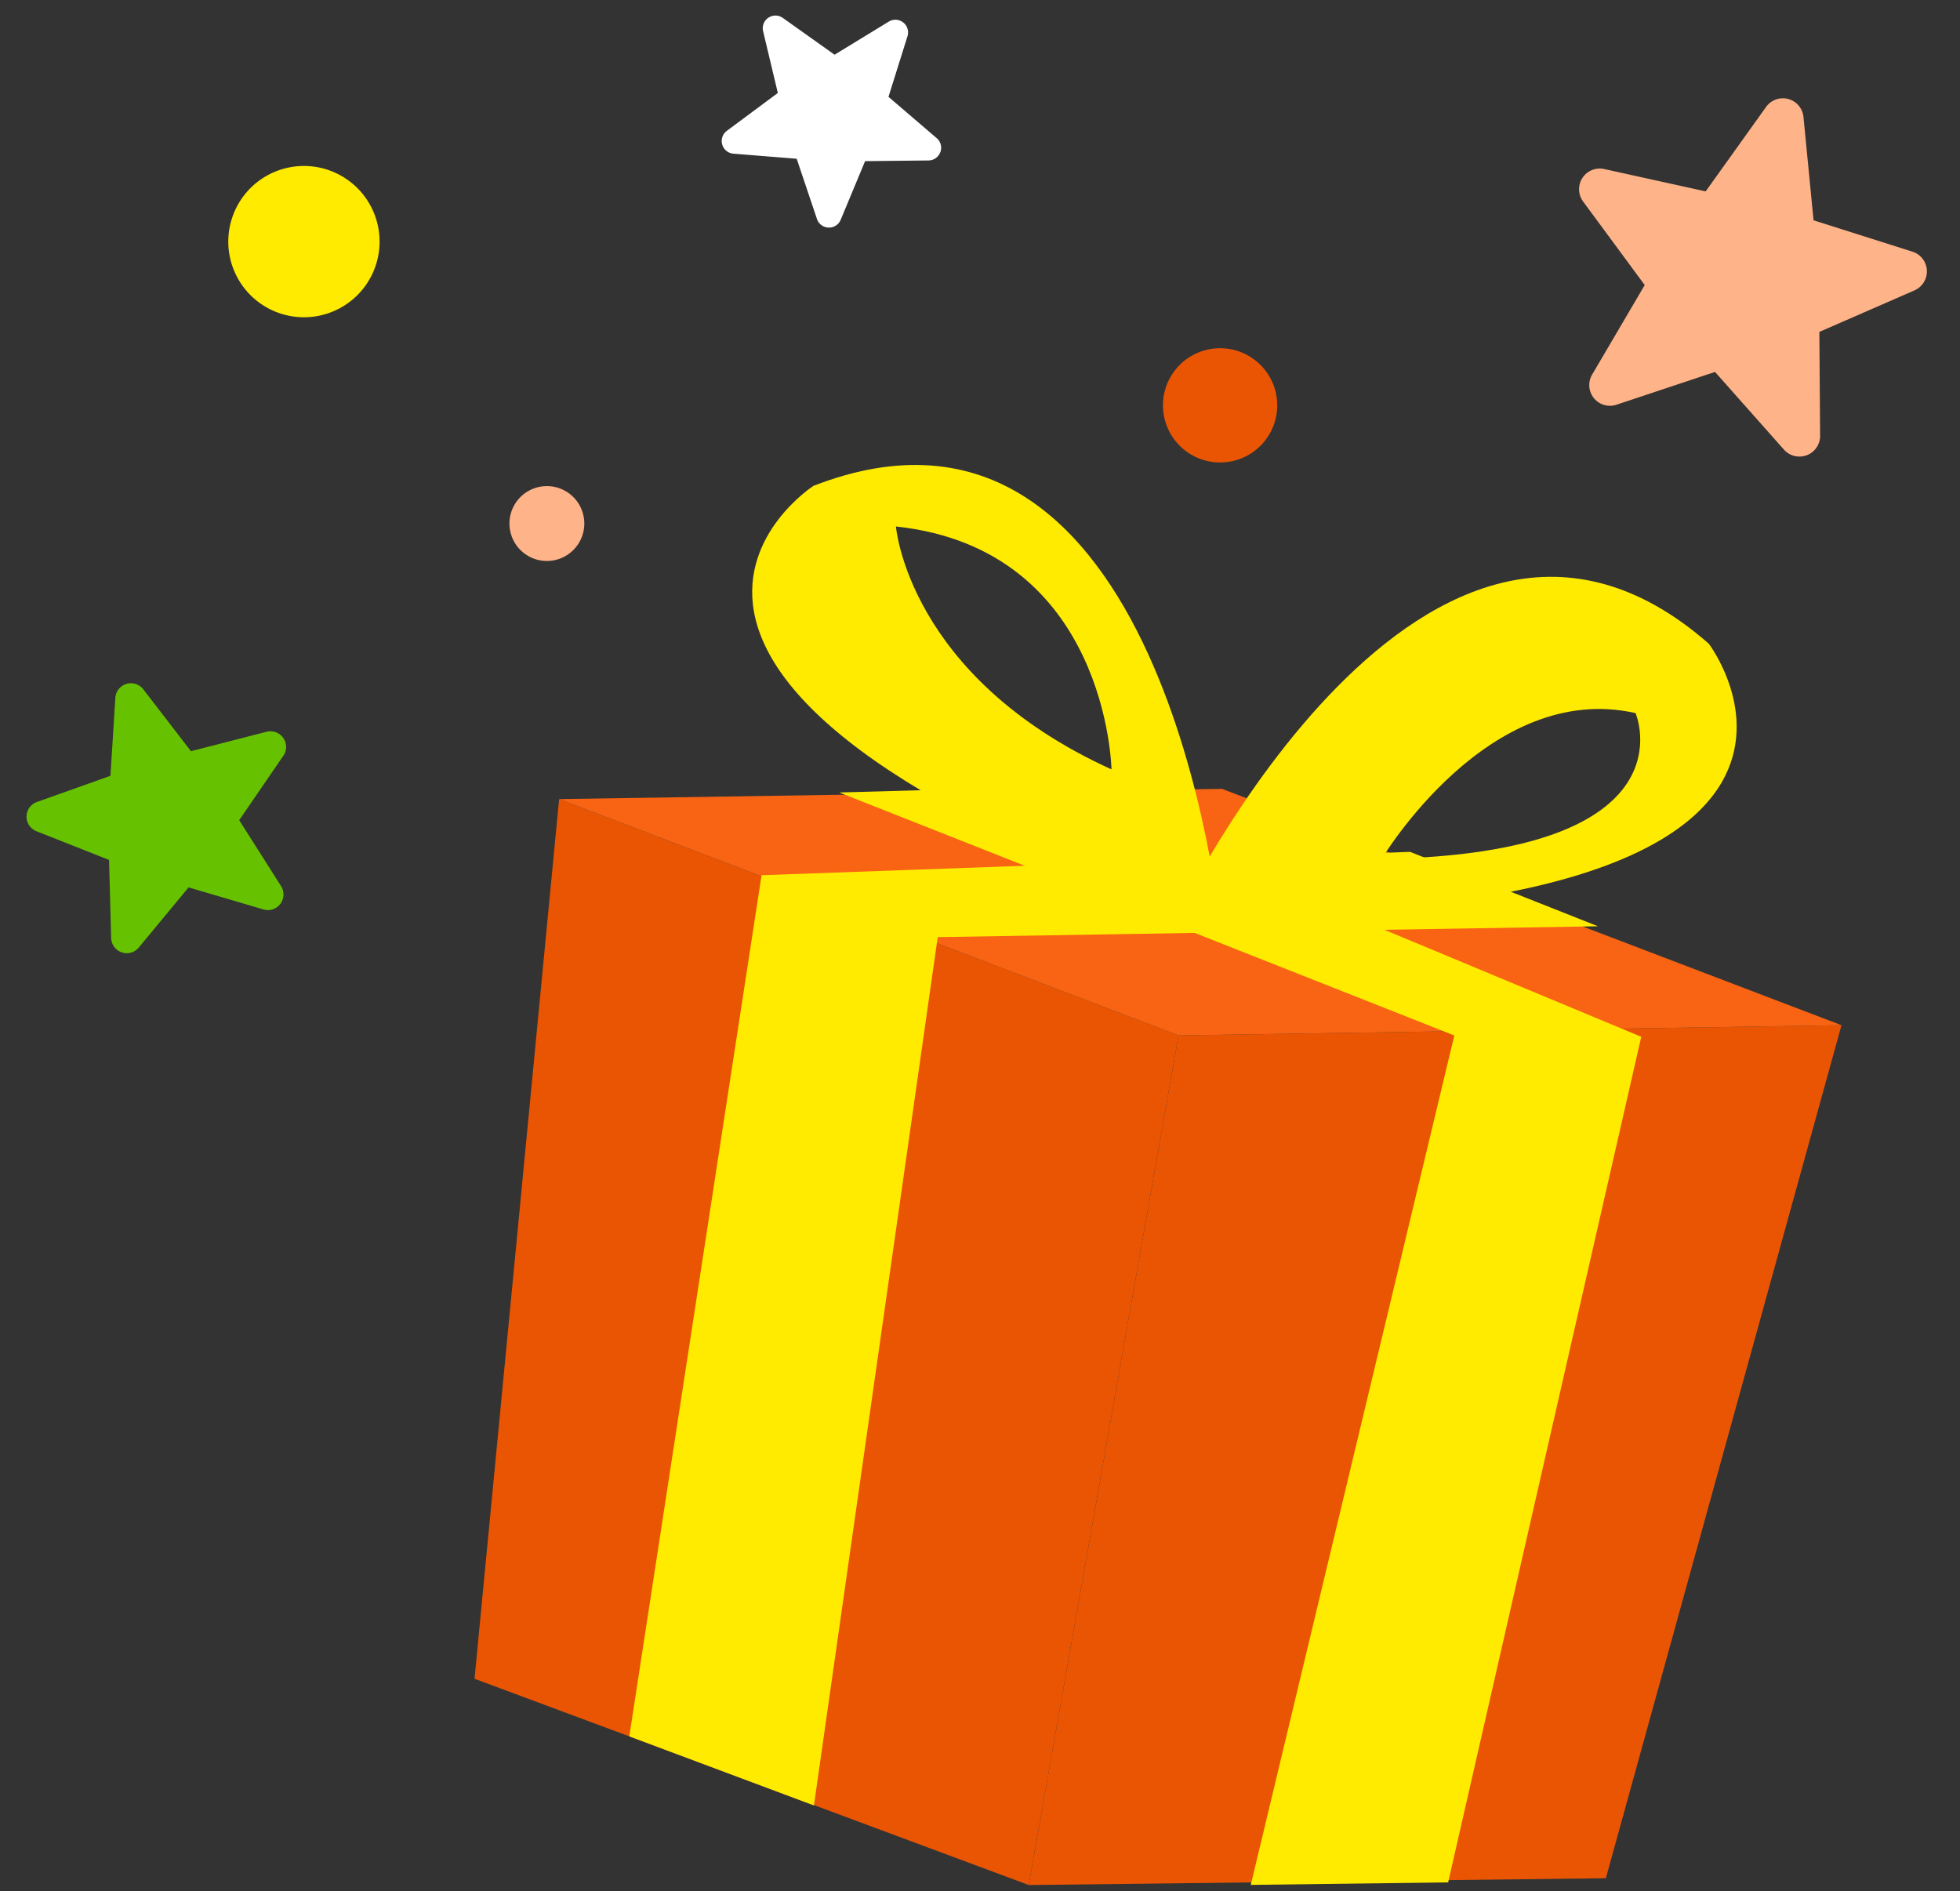 <svg xmlns="http://www.w3.org/2000/svg" xmlns:xlink="http://www.w3.org/1999/xlink" width="199" height="192" viewBox="0 0 199 192">
  <rect x="0" y="0" width="199" height="192" fill="#333333" stroke="none"/>
  <defs>
    <clipPath id="clip-path">
      <rect id="長方形_450" data-name="長方形 450" width="199" height="192" transform="translate(1402 4866)" fill="#fff" stroke="#707070" stroke-width="1"/>
    </clipPath>
  </defs>
  <g id="マスクグループ_29" data-name="マスクグループ 29" transform="translate(-1402 -4866)" clip-path="url(#clip-path)">
    <g id="グループ_2603" data-name="グループ 2603" transform="translate(518.104 -15)">
      <g id="グループ_2562" data-name="グループ 2562" transform="translate(947.613 4922.726) rotate(10)">
        <path id="パス_25812" data-name="パス 25812" d="M7.051,129.124,66.1,139.976V52.384L0,39.676Z" transform="translate(0 0.339)" fill="#ea5504"/>
        <path id="パス_25813" data-name="パス 25813" d="M65.543,52.384v87.593l57.583-10.853,8.521-89.449Z" transform="translate(0.56 0.339)" fill="#ea5504"/>
        <path id="パス_25814" data-name="パス 25814" d="M0,39.783,66.1,52.492l66.105-12.709L66.1,27.074Z" transform="translate(0 0.231)" fill="#f86413"/>
        <path id="パス_25815" data-name="パス 25815" d="M23.36,132.238,21.4,43.8,85.831,30.031l20.1,4.128L40.105,46.885l2.932,89.006Z" transform="translate(0.183 0.257)" fill="#ffeb00"/>
        <path id="パス_25816" data-name="パス 25816" d="M107.754,132.4l4.4-87.954L47.759,30.031l-20.1,4.127L93.441,47.613,88.065,136.13Z" transform="translate(0.236 0.257)" fill="#ffeb00"/>
        <path id="パス_25817" data-name="パス 25817" d="M111.677,4.211c-32.622-19.8-48.366,36.632-48.366,36.632,74.435-12.488,48.366-36.632,48.366-36.632M82.759,31.5s7.508-19.795,22.815-19.061c0,0,8.525,13-22.815,19.061" transform="translate(0.541 0)" fill="#ffeb00"/>
        <path id="パス_25818" data-name="パス 25818" d="M19.777,4.211S-6.291,28.355,68.143,40.843c0,0-15.743-56.428-48.366-36.632M28.74,6.818C50.316,5.351,54.575,27.305,54.575,27.305,32.58,21.644,28.74,6.818,28.74,6.818" transform="translate(0.131 0)" fill="#ffeb00"/>
      </g>
      <path id="パス_25823" data-name="パス 25823" d="M27.334,9.9A1.585,1.585,0,0,0,25.9,8.808l-7.92-.358L15.189,1.027a1.584,1.584,0,0,0-2.967,0L9.433,8.45l-7.92.358A1.585,1.585,0,0,0,.6,11.63l6.2,4.945L4.686,24.219a1.585,1.585,0,0,0,2.4,1.744L13.706,21.6l6.618,4.366a1.585,1.585,0,0,0,2.4-1.744l-2.107-7.644,6.2-4.945A1.585,1.585,0,0,0,27.334,9.9" transform="translate(883.619 4954.447) rotate(-17)" fill="#66c200"/>
      <path id="パス_25824" data-name="パス 25824" d="M36.3,13.15A2.1,2.1,0,0,0,34.394,11.7l-10.519-.475-3.7-9.858a2.1,2.1,0,0,0-3.94,0l-3.7,9.858L2.01,11.7A2.1,2.1,0,0,0,.791,15.445l8.231,6.568-2.8,10.152a2.1,2.1,0,0,0,3.188,2.316l8.79-5.8,8.79,5.8a2.1,2.1,0,0,0,3.188-2.316l-2.8-10.152,8.231-6.568a2.105,2.105,0,0,0,.689-2.3" transform="matrix(0.966, 0.259, -0.259, 0.966, 1047.871, 4886.342)" fill="#ffb389"/>
      <path id="パス_25825" data-name="パス 25825" d="M249,188.8a5.8,5.8,0,1,1,5.8,5.8,5.8,5.8,0,0,1-5.8-5.8" transform="translate(819.307 4667.108) rotate(17)" fill="#ea5504"/>
      <path id="パス_25826" data-name="パス 25826" d="M249,190.68a7.68,7.68,0,1,1,7.68,7.68,7.68,7.68,0,0,1-7.68-7.68" transform="translate(725.04 4648.137) rotate(17)" fill="#ffeb00"/>
      <path id="パス_25827" data-name="パス 25827" d="M249,186.8a3.8,3.8,0,1,1,3.8,3.805A3.8,3.8,0,0,1,249,186.8" transform="translate(752.284 4681.602) rotate(17)" fill="#ffb389"/>
      <path id="パス_25828" data-name="パス 25828" d="M22.226,8.051a1.289,1.289,0,0,0-1.168-.889l-6.44-.291L12.351.835a1.288,1.288,0,0,0-2.412,0L7.671,6.871l-6.44.291A1.289,1.289,0,0,0,.484,9.457l5.039,4.021L3.811,19.694a1.289,1.289,0,0,0,1.952,1.418l5.382-3.55,5.382,3.55a1.288,1.288,0,0,0,1.952-1.418l-1.713-6.216L21.8,9.457a1.289,1.289,0,0,0,.422-1.405" transform="translate(966.815 4876.418) rotate(38)" fill="#fff"/>
    </g>
  </g>
</svg>
